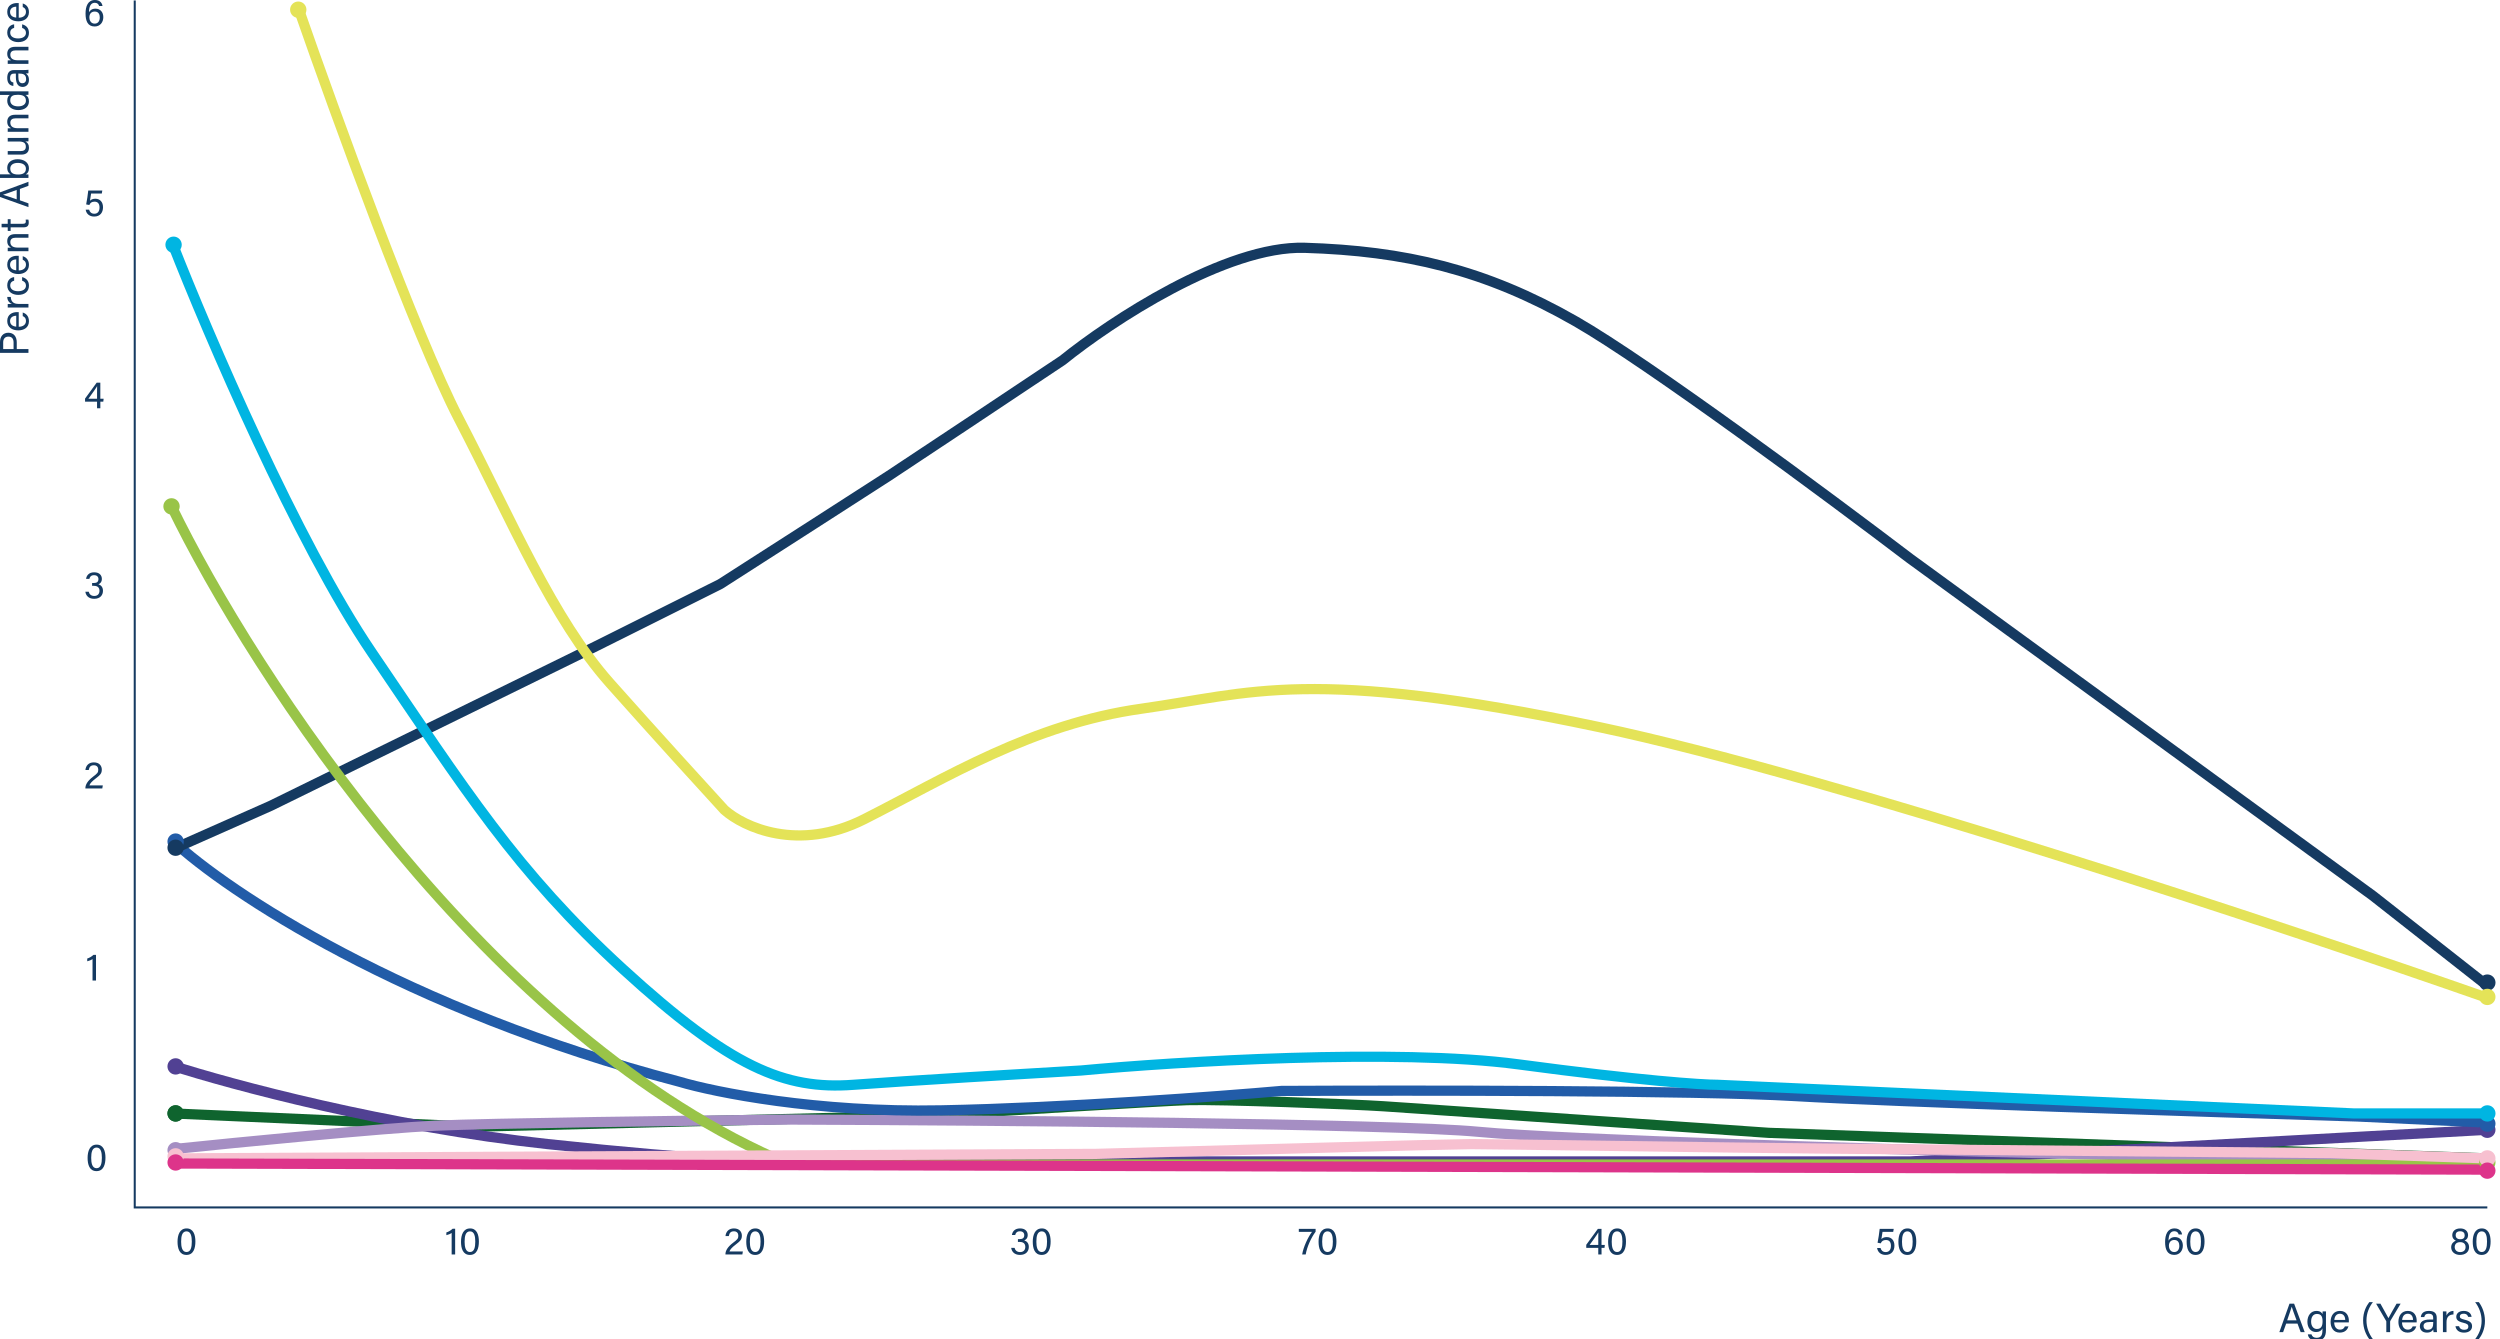 <?xml version="1.0" encoding="UTF-8"?>
<svg id="Capa_1" data-name="Capa 1" xmlns="http://www.w3.org/2000/svg" viewBox="0 0 1223.12 655.18">
  <defs>
    <style>
      .cls-1 {
        stroke: #00b5e2;
      }

      .cls-1, .cls-2, .cls-3, .cls-4, .cls-5, .cls-6, .cls-7, .cls-8, .cls-9, .cls-10 {
        stroke-width: 5px;
      }

      .cls-1, .cls-2, .cls-3, .cls-4, .cls-5, .cls-6, .cls-7, .cls-8, .cls-9, .cls-10, .cls-11 {
        fill: none;
      }

      .cls-2 {
        stroke: #514193;
      }

      .cls-12 {
        fill: #a58ec3;
      }

      .cls-13 {
        fill: #f7c0d0;
      }

      .cls-14 {
        fill: #dd348a;
      }

      .cls-3 {
        stroke: #dd348a;
      }

      .cls-15 {
        fill: #514193;
      }

      .cls-4 {
        stroke: #0f642e;
      }

      .cls-16 {
        fill: #e4e358;
      }

      .cls-5 {
        stroke: #e4e358;
      }

      .cls-17 {
        fill: #00b5e2;
      }

      .cls-18 {
        fill: #99c448;
      }

      .cls-6 {
        stroke: #f7c0d0;
      }

      .cls-7 {
        stroke: #a58ec3;
      }

      .cls-8, .cls-11 {
        stroke: #153a61;
      }

      .cls-19 {
        fill: #153a61;
      }

      .cls-20 {
        fill: #0f642e;
      }

      .cls-9 {
        stroke: #225ca8;
      }

      .cls-10 {
        stroke: #99c448;
      }

      .cls-21 {
        fill: #225ca8;
      }
    </style>
  </defs>
  <path class="cls-11" d="M65.92,.24V590.74s1151,0,1151,0"/>
  <path class="cls-19" d="M50.14,2.95h-1.65c-.25-.89-.84-1.58-2.11-1.58-2.11,0-2.79,1.98-2.85,4.62,.51-.89,1.44-1.75,3.17-1.75,2.41,0,3.84,1.77,3.84,4.16s-1.46,4.56-4.22,4.56c-3.46,0-4.47-2.79-4.47-6.31s1.12-6.65,4.6-6.65c2.55,0,3.54,1.65,3.69,2.95Zm-3.84,8.61c1.81,0,2.51-1.46,2.51-3.02,0-1.41-.53-2.89-2.45-2.89-1.56,0-2.64,.99-2.64,2.87,0,1.03,.51,3.04,2.59,3.04Z"/>
  <path class="cls-19" d="M43.73,283.21h-1.62c.21-1.54,1.29-3.21,3.97-3.21s3.76,1.58,3.76,3.25c0,1.52-.89,2.3-1.65,2.59v.04c1.12,.36,2.19,1.29,2.19,3.16,0,2-1.24,3.93-4.33,3.93-2.87,0-4.09-1.81-4.28-3.46h1.65c.25,1.1,1.08,2.07,2.7,2.07,1.79,0,2.55-1.18,2.55-2.53,0-1.67-1.03-2.43-2.72-2.43h-.89v-1.37h.74c1.65,0,2.36-.63,2.36-1.94,0-1.14-.74-1.9-2.13-1.9-1.5,0-2.05,.8-2.3,1.81Z"/>
  <path class="cls-19" d="M49.08,199.74h-1.6v-3.21h-5.87v-1.52l5.68-7.78h1.79v7.85h1.62l-.17,1.45h-1.44v3.21Zm-1.6-4.66v-3.16c0-.97,.02-2.21,.04-3.02-.49,.97-2.93,4.32-4.28,6.18h4.24Z"/>
  <path class="cls-19" d="M50.05,93.23l-.25,1.44h-5.23c-.11,1.01-.42,2.91-.55,3.57,.53-.59,1.35-1.01,2.62-1.01,2.28,0,3.76,1.6,3.76,4.16,0,2.43-1.27,4.56-4.32,4.56-2.22,0-3.84-1.24-4.16-3.36h1.69c.29,1.14,1.1,1.98,2.53,1.98,1.71,0,2.55-1.22,2.55-3.06,0-1.62-.67-2.85-2.41-2.85-1.5,0-2.13,.63-2.57,1.64l-1.56-.29c.38-1.63,.86-5.21,1.03-6.79h6.86Z"/>
  <path class="cls-19" d="M50.06,385.74h-8.29v-.1c0-1.83,1.18-3.69,3.76-5.65,2.02-1.52,2.55-2.01,2.55-3.4,0-1.25-.67-2.19-2.17-2.19s-2.22,.78-2.49,2.32h-1.64c.23-2.13,1.58-3.73,4.13-3.73,2.81,0,3.9,1.81,3.9,3.55,0,1.9-.8,2.64-3.12,4.43-1.73,1.33-2.64,2.32-2.95,3.29h6.56l-.25,1.46Z"/>
  <path class="cls-19" d="M47.28,560c3.37,0,4.32,3.19,4.32,6.39s-.87,6.58-4.37,6.58-4.37-3.25-4.37-6.48,1.05-6.48,4.43-6.48Zm.02,1.43c-2.19,0-2.68,2.3-2.68,5.06,0,2.38,.42,5.06,2.62,5.06s2.6-2.55,2.6-5.13c0-2.41-.42-4.98-2.55-4.98Z"/>
  <path class="cls-19" d="M46.98,479.74h-1.71v-10.51c-.61,.44-1.88,.95-2.59,1.08v-1.35c.97-.27,2.19-.97,3.04-1.79h1.25v12.57Z"/>
  <path class="cls-19" d="M1124.05,647.56h-5.54l-1.5,4.18h-1.84l4.96-13.92h2.26l5.18,13.92h-1.98l-1.54-4.18Zm-5.06-1.58h4.6c-1.34-3.66-2.06-5.6-2.36-6.66h-.02c-.34,1.18-1.16,3.54-2.22,6.66Zm18.98-1.46v6.3c0,3.26-1.34,5.1-4.66,5.1-3.08,0-4.02-1.72-4.2-3.1h1.78c.3,1.12,1.2,1.7,2.5,1.7,2.3,0,2.86-1.46,2.86-3.78v-.82c-.54,1.12-1.46,1.78-3.16,1.78-2.5,0-4.2-2.04-4.2-5.02,0-3.3,1.94-5.32,4.38-5.32,1.94,0,2.76,.9,2.98,1.58,.02-.46,.08-1.14,.1-1.34h1.64c0,.58-.02,1.96-.02,2.92Zm-7.26,2.08c0,2.14,1.12,3.6,2.78,3.6,2.18,0,2.82-1.48,2.82-3.72s-.6-3.64-2.76-3.64c-1.88,0-2.84,1.58-2.84,3.76Zm18.45,.38h-7.16c.02,2.06,1.06,3.54,2.78,3.54,1.6,0,2.12-.84,2.44-1.58h1.78c-.4,1.3-1.5,3.04-4.28,3.04-3.18,0-4.48-2.6-4.48-5.2,0-3.02,1.52-5.42,4.6-5.42,3.28,0,4.34,2.62,4.34,4.78,0,.32,0,.58-.02,.84Zm-7.1-1.22h5.34c-.02-1.68-.86-3.02-2.58-3.02s-2.58,1.24-2.76,3.02Zm17.11-8.7h1.78c-1.74,2.28-3.16,5.26-3.16,8.94,0,3.38,1.14,6.52,3.16,9.18h-1.78c-1.52-2.02-3.02-5.14-3.02-9.2s1.54-6.98,3.02-8.92Zm10.19,14.68h-1.86v-5.1c0-.14-.02-.28-.1-.38l-4.9-8.44h2.12c1.26,2.26,3.28,5.86,3.92,7.08,.6-1.2,2.68-4.82,3.98-7.08h1.98l-5.06,8.48c-.04,.08-.08,.16-.08,.36v5.08Zm12.98-4.76h-7.16c.02,2.06,1.06,3.54,2.78,3.54,1.6,0,2.12-.84,2.44-1.58h1.78c-.4,1.3-1.5,3.04-4.28,3.04-3.18,0-4.48-2.6-4.48-5.2,0-3.02,1.52-5.42,4.6-5.42,3.28,0,4.34,2.62,4.34,4.78,0,.32,0,.58-.02,.84Zm-7.1-1.22h5.34c-.02-1.68-.86-3.02-2.58-3.02s-2.58,1.24-2.76,3.02Zm16.93-1.08v4.84c0,.94,.08,1.92,.14,2.22h-1.68c-.08-.22-.14-.7-.16-1.32-.36,.66-1.18,1.56-3.14,1.56-2.4,0-3.42-1.56-3.42-3.1,0-2.26,1.78-3.3,4.8-3.3h1.72v-.86c0-.9-.28-1.98-2.18-1.98-1.68,0-1.98,.84-2.16,1.62h-1.7c.14-1.4,1-3,3.92-3,2.48,0,3.86,1.02,3.86,3.32Zm-1.72,2.44v-.32h-1.64c-2.02,0-3.1,.56-3.1,1.98,0,1.06,.72,1.82,1.98,1.82,2.44,0,2.76-1.64,2.76-3.48Zm4.75,4.62v-7.38c0-1.42-.02-2.22-.02-2.76h1.72c.02,.28,.06,1.08,.06,2.06,.52-1.36,1.72-2.26,3.4-2.3v1.74c-2.08,.06-3.4,1.16-3.4,3.72v4.92h-1.76Zm6.13-2.9h1.76c.28,1.1,1.1,1.76,2.48,1.76,1.48,0,2.06-.64,2.06-1.56s-.46-1.4-2.4-1.86c-2.9-.7-3.5-1.6-3.5-2.98s1.06-2.84,3.66-2.84,3.7,1.52,3.82,2.92h-1.68c-.16-.64-.66-1.56-2.2-1.56-1.42,0-1.86,.68-1.86,1.34,0,.76,.42,1.14,2.28,1.58,3.08,.74,3.7,1.76,3.7,3.26,0,1.78-1.42,3.08-3.94,3.08s-3.92-1.32-4.18-3.14Zm11.43,6.34h-1.8c1.74-2.28,3.16-5.26,3.16-8.94,0-3.38-1.14-6.52-3.16-9.18h1.8c1.5,2.02,3,5.16,3,9.2s-1.54,6.98-3,8.92Z"/>
  <path class="cls-19" d="M91.28,601c3.37,0,4.32,3.19,4.32,6.39s-.87,6.58-4.37,6.58-4.37-3.25-4.37-6.48,1.05-6.48,4.43-6.48Zm.02,1.43c-2.19,0-2.68,2.3-2.68,5.06,0,2.38,.42,5.06,2.62,5.06s2.6-2.55,2.6-5.13c0-2.41-.42-4.98-2.55-4.98Z"/>
  <path class="cls-19" d="M222.68,613.74h-1.71v-10.51c-.61,.44-1.88,.95-2.59,1.08v-1.35c.97-.27,2.19-.97,3.04-1.79h1.26v12.57Zm7.29-12.74c3.36,0,4.32,3.19,4.32,6.39s-.88,6.58-4.37,6.58-4.37-3.25-4.37-6.48,1.05-6.48,4.43-6.48Zm.02,1.43c-2.19,0-2.68,2.3-2.68,5.06,0,2.38,.42,5.06,2.62,5.06s2.6-2.55,2.6-5.13c0-2.41-.42-4.98-2.55-4.98Z"/>
  <path class="cls-19" d="M783.55,613.74h-1.6v-3.21h-5.88v-1.52l5.68-7.78h1.79v7.85h1.62l-.17,1.45h-1.44v3.21Zm-1.6-4.66v-3.16c0-.97,.02-2.2,.04-3.02-.49,.97-2.93,4.32-4.28,6.18h4.24Zm9.24-8.08c3.36,0,4.32,3.19,4.32,6.39s-.87,6.58-4.37,6.58-4.37-3.25-4.37-6.48,1.04-6.48,4.43-6.48Zm.02,1.43c-2.19,0-2.68,2.3-2.68,5.06,0,2.38,.42,5.06,2.62,5.06s2.61-2.55,2.61-5.13c0-2.41-.42-4.98-2.55-4.98Z"/>
  <path class="cls-19" d="M363.21,613.74h-8.29v-.09c0-1.83,1.18-3.69,3.76-5.65,2.01-1.52,2.55-2.02,2.55-3.4,0-1.25-.67-2.19-2.17-2.19s-2.22,.78-2.49,2.32h-1.63c.23-2.13,1.58-3.73,4.12-3.73,2.81,0,3.9,1.81,3.9,3.55,0,1.9-.8,2.64-3.12,4.43-1.73,1.33-2.64,2.32-2.95,3.29h6.56l-.25,1.46Zm6.32-12.74c3.37,0,4.32,3.19,4.32,6.39s-.87,6.58-4.37,6.58-4.37-3.25-4.37-6.48,1.05-6.48,4.43-6.48Zm.02,1.43c-2.19,0-2.68,2.3-2.68,5.06,0,2.38,.42,5.06,2.62,5.06s2.61-2.55,2.61-5.13c0-2.41-.42-4.98-2.55-4.98Z"/>
  <path class="cls-19" d="M926.5,601.23l-.25,1.45h-5.23c-.11,1.01-.42,2.91-.55,3.57,.53-.59,1.35-1.01,2.62-1.01,2.28,0,3.76,1.6,3.76,4.16,0,2.43-1.27,4.56-4.32,4.56-2.22,0-3.84-1.24-4.16-3.37h1.69c.29,1.14,1.1,1.98,2.53,1.98,1.71,0,2.55-1.22,2.55-3.06,0-1.62-.66-2.85-2.41-2.85-1.5,0-2.13,.63-2.57,1.64l-1.56-.29c.38-1.63,.86-5.21,1.03-6.79h6.86Zm6.71-.23c3.36,0,4.32,3.19,4.32,6.39s-.88,6.58-4.37,6.58-4.37-3.25-4.37-6.48,1.05-6.48,4.43-6.48Zm.02,1.43c-2.19,0-2.68,2.3-2.68,5.06,0,2.38,.42,5.06,2.62,5.06s2.6-2.55,2.6-5.13c0-2.41-.42-4.98-2.55-4.98Z"/>
  <path class="cls-19" d="M635.45,601.23h8.21v1.37c-2.19,2.93-4.22,7.45-4.85,11.14h-1.73c.57-3.55,2.79-8.38,4.81-11.05h-6.45v-1.46Zm14.08-.23c3.37,0,4.32,3.19,4.32,6.39s-.87,6.58-4.37,6.58-4.37-3.25-4.37-6.48,1.04-6.48,4.43-6.48Zm.02,1.43c-2.19,0-2.68,2.3-2.68,5.06,0,2.38,.42,5.06,2.62,5.06s2.61-2.55,2.61-5.13c0-2.41-.42-4.98-2.55-4.98Z"/>
  <path class="cls-19" d="M496.7,604.21h-1.62c.21-1.54,1.29-3.21,3.97-3.21s3.76,1.58,3.76,3.25c0,1.52-.89,2.3-1.65,2.59v.04c1.12,.36,2.19,1.29,2.19,3.16,0,2-1.24,3.93-4.34,3.93-2.87,0-4.09-1.81-4.28-3.46h1.65c.25,1.1,1.08,2.07,2.7,2.07,1.79,0,2.55-1.18,2.55-2.53,0-1.67-1.03-2.43-2.72-2.43h-.89v-1.37h.74c1.65,0,2.36-.63,2.36-1.94,0-1.14-.74-1.9-2.13-1.9-1.5,0-2.05,.8-2.3,1.81Zm13-3.21c3.36,0,4.32,3.19,4.32,6.39s-.87,6.58-4.37,6.58-4.37-3.25-4.37-6.48,1.05-6.48,4.43-6.48Zm.02,1.43c-2.19,0-2.68,2.3-2.68,5.06,0,2.38,.42,5.06,2.62,5.06s2.6-2.55,2.6-5.13c0-2.41-.42-4.98-2.55-4.98Z"/>
  <path class="cls-19" d="M1067.56,603.95h-1.66c-.24-.89-.83-1.58-2.11-1.58-2.11,0-2.79,1.98-2.85,4.62,.52-.89,1.45-1.75,3.18-1.75,2.41,0,3.84,1.77,3.84,4.16s-1.47,4.56-4.22,4.56c-3.46,0-4.47-2.8-4.47-6.31s1.12-6.65,4.6-6.65c2.55,0,3.54,1.65,3.69,2.95Zm-3.84,8.61c1.8,0,2.51-1.46,2.51-3.02,0-1.41-.54-2.89-2.46-2.89-1.55,0-2.64,.99-2.64,2.87,0,1.03,.52,3.04,2.59,3.04Zm10.52-11.56c3.37,0,4.32,3.19,4.32,6.39s-.87,6.58-4.37,6.58-4.38-3.25-4.38-6.48,1.05-6.48,4.43-6.48Zm.02,1.43c-2.18,0-2.68,2.3-2.68,5.06,0,2.38,.42,5.06,2.63,5.06s2.6-2.55,2.6-5.13c0-2.41-.42-4.98-2.55-4.98Z"/>
  <path class="cls-19" d="M1203.55,613.97c-2.44,0-4.32-1.45-4.32-3.76,0-1.77,1.2-2.79,2.28-3.21-1.1-.53-1.75-1.41-1.75-2.64,0-1.94,1.37-3.35,3.96-3.35,2.34,0,3.78,1.39,3.78,3.31,0,1.35-.72,2.22-1.73,2.6,1.18,.38,2.22,1.56,2.22,3.23,0,2.4-1.86,3.82-4.44,3.82Zm.07-1.39c1.58,0,2.66-.84,2.66-2.45s-1-2.41-2.66-2.41c-1.82,0-2.66,1.05-2.66,2.41s.97,2.45,2.66,2.45Zm.04-10.19c-1.6,0-2.24,.8-2.24,1.96,0,1.05,.68,1.94,2.26,1.94s2.17-.72,2.17-1.88-.69-2.01-2.19-2.01Zm10.55-1.39c3.36,0,4.31,3.19,4.31,6.39s-.87,6.58-4.37,6.58-4.37-3.25-4.37-6.48,1.04-6.48,4.43-6.48Zm.02,1.43c-2.19,0-2.68,2.3-2.68,5.06,0,2.38,.41,5.06,2.62,5.06s2.6-2.55,2.6-5.13c0-2.41-.41-4.98-2.54-4.98Z"/>
  <path class="cls-19" d="M13.92,172.63H0v-5.28c0-2.7,1.52-4.56,4.06-4.56,2.7,0,4.14,1.96,4.14,4.68v3.3h5.72v1.86Zm-12.36-1.86H6.64v-3.22c0-1.9-.92-2.86-2.54-2.86-1.7,0-2.54,1.16-2.54,2.8v3.28Zm7.6-18.05v7.16c2.06-.02,3.54-1.06,3.54-2.78,0-1.6-.84-2.12-1.58-2.44v-1.78c1.3,.4,3.04,1.5,3.04,4.28,0,3.18-2.6,4.48-5.2,4.48-3.02,0-5.42-1.52-5.42-4.6,0-3.28,2.62-4.34,4.78-4.34,.32,0,.58,0,.84,.02Zm-1.22,7.1v-5.34c-1.68,.02-3.02,.86-3.02,2.58s1.24,2.58,3.02,2.76Zm5.98-9.37H6.54c-1.42,0-2.22,.02-2.76,.02v-1.72c.28-.02,1.08-.06,2.06-.06-1.36-.52-2.26-1.72-2.3-3.4h1.74c.06,2.08,1.16,3.4,3.72,3.4h4.92v1.76Zm-3.1-13.13v-1.74c1.74,.42,3.34,1.6,3.34,4.18,0,2.8-2,4.52-5.26,4.52-2.86,0-5.36-1.62-5.36-4.64s2.08-3.94,3.38-4.06v1.74c-1.02,.24-1.92,.88-1.92,2.36,0,1.78,1.54,2.8,3.84,2.8s3.86-.98,3.86-2.74c0-1.26-.68-2-1.88-2.42Zm-1.66-12.16v7.16c2.06-.02,3.54-1.06,3.54-2.78,0-1.6-.84-2.12-1.58-2.44v-1.78c1.3,.4,3.04,1.5,3.04,4.28,0,3.18-2.6,4.48-5.2,4.48-3.02,0-5.42-1.52-5.42-4.6,0-3.28,2.62-4.34,4.78-4.34,.32,0,.58,0,.84,.02Zm-1.22,7.1v-5.34c-1.68,.02-3.02,.86-3.02,2.58s1.24,2.58,3.02,2.76Zm5.98-9.37H6.34c-.88,0-1.78,0-2.56,.02v-1.7c.3-.06,1.36-.08,1.66-.08-.86-.4-1.9-1.22-1.9-3.18s1.16-3.4,3.86-3.4h6.52v1.76H7.62c-1.54,0-2.56,.6-2.56,2.14,0,1.92,1.46,2.68,3.5,2.68h5.36v1.76Zm-8.72-9.91h-1.42v-1.76H.78v-1.74H3.78v-2.24h1.42v2.24h5.94c1,0,1.5-.24,1.5-1.16,0-.24-.02-.6-.08-.88h1.32c.16,.42,.18,1.02,.18,1.52,0,1.58-.82,2.26-2.5,2.26H5.2v1.76Zm4.54-20.52v5.54l4.18,1.5v1.84L0,96.37v-2.26l13.92-5.18v1.98l-4.18,1.54Zm-1.58,5.06v-4.6c-3.66,1.34-5.6,2.06-6.66,2.36v.02c1.18,.34,3.54,1.16,6.66,2.22Zm2.36-10.48H-.76v-1.76H5.22c-.86-.44-1.68-1.38-1.68-3.22,0-2.56,2.1-4.16,5.1-4.16s5.52,1.56,5.52,4.42c0,1.62-.6,2.48-1.58,2.98,.52,0,1.06,.04,1.34,.08v1.68c-1.14-.02-2.28-.02-3.4-.02Zm-1.84-7.34c-2.2,0-3.66,1-3.66,2.76,0,2.16,1.44,2.92,3.86,2.92,2.12,0,3.8-.68,3.8-2.82,0-1.8-1.54-2.86-4-2.86Zm-4.9-12.23h7.18c1,0,2.36-.02,2.96-.02v1.7c-.26,.04-.88,.06-1.52,.08,1.12,.5,1.76,1.46,1.76,3.06,0,1.72-.86,3.36-3.72,3.36H3.78v-1.74h6.3c1.32,0,2.56-.42,2.56-2.1,0-1.86-1.04-2.58-3.58-2.58H3.78v-1.76Zm10.14-2.99H6.34c-.88,0-1.78,0-2.56,.02v-1.7c.3-.06,1.36-.08,1.66-.08-.86-.4-1.9-1.22-1.9-3.18s1.16-3.4,3.86-3.4h6.52v1.76H7.62c-1.54,0-2.56,.6-2.56,2.14,0,1.92,1.46,2.68,3.5,2.68h5.36v1.76ZM-.76,46.46v-1.76H11.06c.94,0,1.88,0,2.86-.02v1.68c-.26,.06-1.04,.1-1.44,.1,1.06,.5,1.68,1.52,1.68,3.18,0,2.62-2.12,4.22-5.2,4.22s-5.42-1.74-5.42-4.54c0-1.8,.72-2.6,1.3-2.86H-.76Zm9.66,5.58c2.44,0,3.78-1.16,3.78-2.76,0-2.36-1.76-2.9-3.98-2.9s-3.68,.48-3.68,2.76c0,1.8,1.42,2.9,3.88,2.9Zm-2.04-17.77h4.84c.94,0,1.92-.08,2.22-.14v1.68c-.22,.08-.7,.14-1.32,.16,.66,.36,1.56,1.18,1.56,3.14,0,2.4-1.56,3.42-3.1,3.42-2.26,0-3.3-1.78-3.3-4.8v-1.72h-.86c-.9,0-1.98,.28-1.98,2.18,0,1.68,.84,1.98,1.62,2.16v1.7c-1.4-.14-3-1-3-3.92,0-2.48,1.02-3.86,3.32-3.86Zm2.44,1.72h-.32v1.64c0,2.02,.56,3.1,1.98,3.1,1.06,0,1.82-.72,1.82-1.98,0-2.44-1.64-2.76-3.48-2.76Zm4.62-4.75H6.34c-.88,0-1.78,0-2.56,.02v-1.7c.3-.06,1.36-.08,1.66-.08-.86-.4-1.9-1.22-1.9-3.18s1.16-3.4,3.86-3.4h6.52v1.76H7.62c-1.54,0-2.56,.6-2.56,2.14,0,1.92,1.46,2.68,3.5,2.68h5.36v1.76Zm-3.1-17.59v-1.74c1.74,.42,3.34,1.6,3.34,4.18,0,2.8-2,4.52-5.26,4.52-2.86,0-5.36-1.62-5.36-4.64,0-2.92,2.08-3.94,3.38-4.06v1.74c-1.02,.24-1.92,.88-1.92,2.36,0,1.78,1.54,2.8,3.84,2.8s3.86-.98,3.86-2.74c0-1.26-.68-2-1.88-2.42ZM9.16,1.51v7.16c2.06-.02,3.54-1.06,3.54-2.78,0-1.6-.84-2.12-1.58-2.44V1.67c1.3,.4,3.04,1.5,3.04,4.28,0,3.18-2.6,4.48-5.2,4.48-3.02,0-5.42-1.52-5.42-4.6C3.54,2.55,6.16,1.49,8.32,1.49c.32,0,.58,0,.84,.02Zm-1.22,7.1V3.27c-1.68,.02-3.02,.86-3.02,2.58s1.24,2.58,3.02,2.76Z"/>
  <path class="cls-4" d="M84.42,544.74l147.5,6.5,222.5-5.5c37-2.33,114.1-7.1,126.5-7.5,15.5-.5,81,2,96,3,12,.8,130.67,9,188.5,13l351.5,12.5"/>
  <path class="cls-2" d="M83.92,521.24c28.83,9.33,106,30.1,184,38.5s113.83,9.17,122,8.5H934.42l282.5-15.5"/>
  <path class="cls-7" d="M84.42,562.24c32.17-3.33,102.9-10.3,128.5-11.5s126.33-2.5,173.5-3c94.83,.33,295,2,337,6s202.5,8.67,277.5,10.5l216,5.5"/>
  <path class="cls-9" d="M84.42,411.24c26.5,24.67,113.2,82.8,248,118,17.33,5.17,67.2,15.2,128,14s136.33-6.83,166.5-9.5c64-.33,203.8-.3,251,2.5s203.33,7.83,275.5,10l63.5,3"/>
  <path class="cls-8" d="M83.92,415.74l48.5-21.5,159-78,61-30.5c23.67-15.17,73.3-47,82.5-53s60.5-40.17,85-56.5c23.33-18.83,79.7-56.2,118.5-55,48.5,1.5,88,10.5,132.5,36,35.6,20.4,123.83,85.83,163.5,116l226.5,165,56,44"/>
  <path class="cls-10" d="M83.92,247.74c39.65,81.75,155.63,260.59,302.37,322h830.63"/>
  <path class="cls-6" d="M84.92,566.74l451.5-2.21c57.5-1.6,174.7-4.79,183.5-4.79,11,0,129.5,1.84,174,2.21,35.6,.29,179.17,1.6,246.5,2.21l76.5,2.58"/>
  <path class="cls-3" d="M84.42,569.24l1132.5,3"/>
  <path class="cls-1" d="M84.42,119.24c17.33,44.33,61.1,146.4,97.5,200,45.5,67,70.5,107,123,155s79,59,112.5,56.5c26.8-2,85.5-5.5,111.5-7,46.5-4.33,154.4-11,214-3s89.83,10,97.5,10l311,14h65.5"/>
  <path class="cls-5" d="M146.42,5.24c17.33,49.83,57.2,159.5,78,199.5,26,50,46,98,74,129.5,22.4,25.2,46.67,51.83,56,62,9.33,8.33,36.1,20.9,68.5,4.5,40.5-20.5,82-46.5,135.5-54s82-21,224,9c113.6,24,337,98.33,434.5,132.5"/>
  <circle class="cls-16" cx="145.92" cy="4.74" r="4"/>
  <circle class="cls-19" cx="1216.92" cy="480.74" r="4"/>
  <circle class="cls-21" cx="85.92" cy="411.74" r="4"/>
  <circle class="cls-20" cx="85.92" cy="544.74" r="4"/>
  <circle class="cls-20" cx="85.92" cy="544.74" r="4"/>
  <circle class="cls-12" cx="85.92" cy="562.74" r="4"/>
  <circle class="cls-13" cx="85.92" cy="565.74" r="4"/>
  <circle class="cls-14" cx="85.92" cy="568.74" r="4"/>
  <circle class="cls-15" cx="85.92" cy="521.74" r="4"/>
  <circle class="cls-17" cx="84.92" cy="119.74" r="4"/>
  <circle class="cls-18" cx="83.92" cy="247.74" r="4"/>
  <circle class="cls-16" cx="1216.92" cy="487.74" r="4"/>
  <circle class="cls-19" cx="85.92" cy="414.74" r="4"/>
  <circle class="cls-15" cx="1216.92" cy="552.74" r="4"/>
  <circle class="cls-18" cx="1216.92" cy="568.74" r="4"/>
  <circle class="cls-13" cx="1216.92" cy="566.74" r="4"/>
  <circle class="cls-14" cx="1216.92" cy="572.74" r="4"/>
  <circle class="cls-21" cx="1216.92" cy="549.74" r="4"/>
  <circle class="cls-17" cx="1216.92" cy="544.74" r="4"/>
</svg>